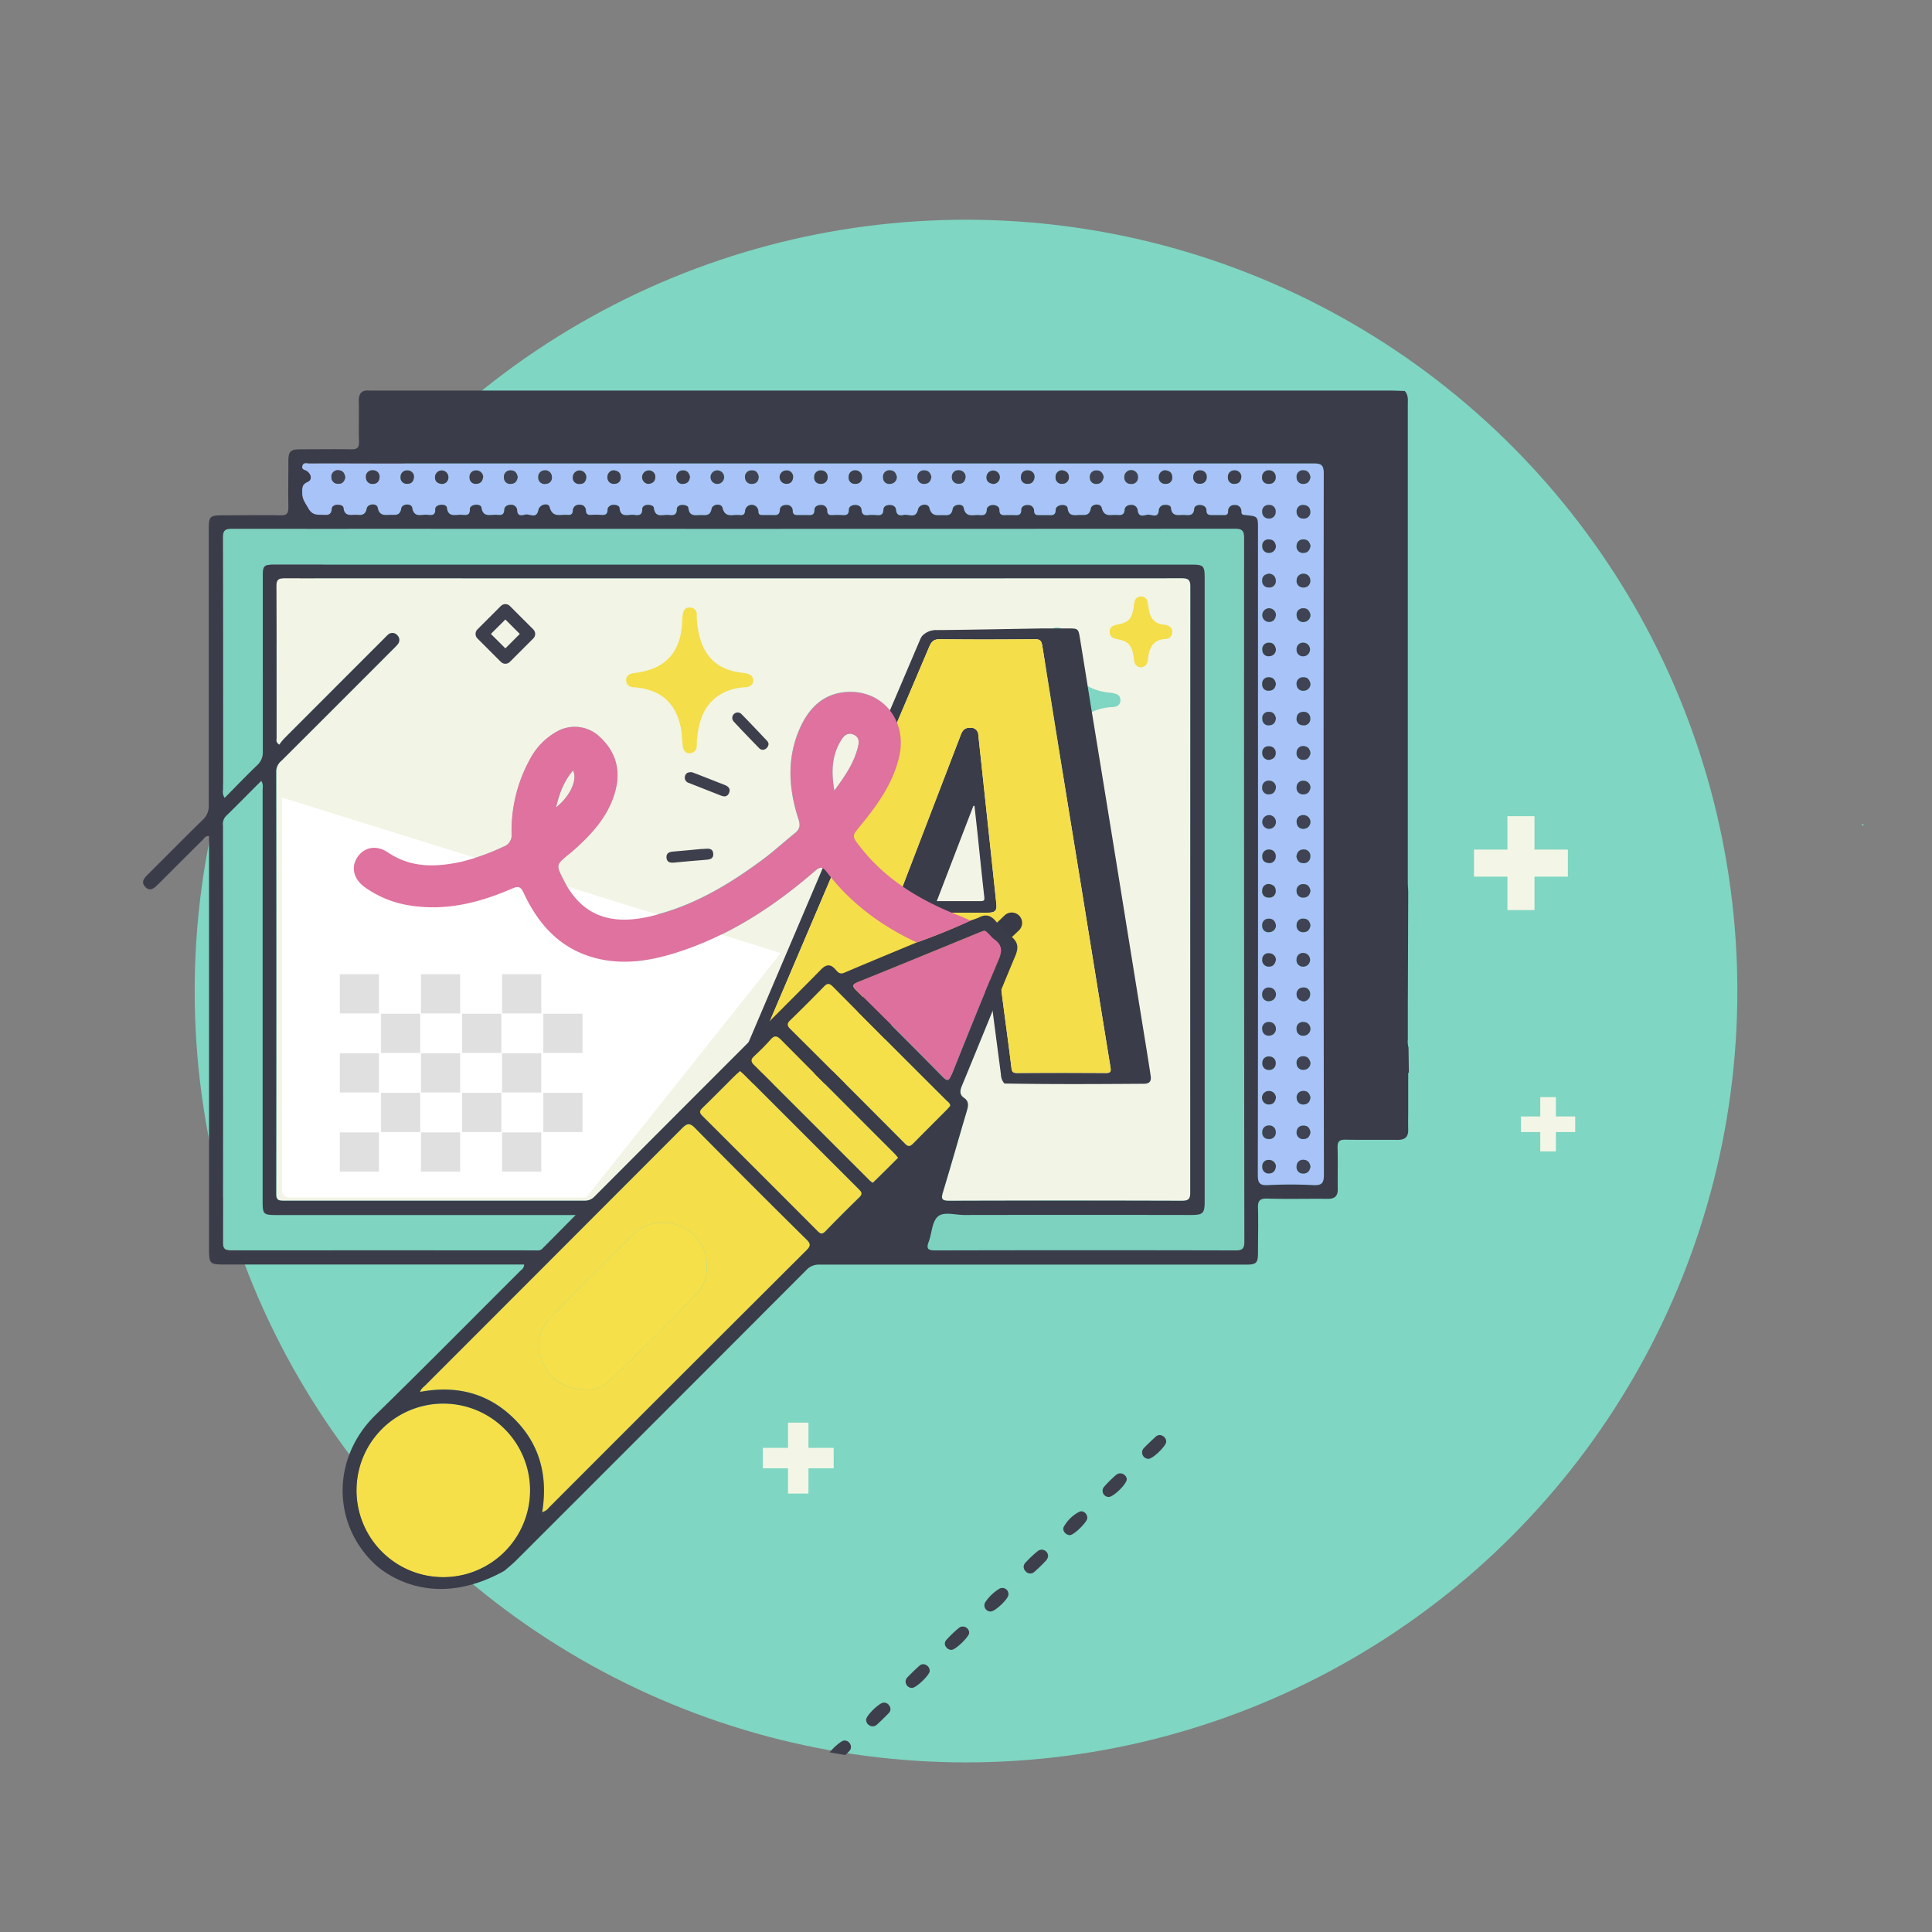 <svg id="Calque_1" data-name="Calque 1" xmlns="http://www.w3.org/2000/svg" xmlns:xlink="http://www.w3.org/1999/xlink" viewBox="0 0 607.07 607.07"><rect x="0" y="0" width="607.07" height="607.07" fill="#808080" stroke="none"/><defs><style>.cls-1,.cls-20{fill:none;}.cls-2{fill:#7fd6c2;}.cls-3{fill:#f2f4e5;}.cls-4{fill:#7dd2bf;}.cls-5{fill:#a8c3f8;}.cls-6{fill:#f4de49;}.cls-7{fill:#7ed4c0;}.cls-8{fill:#f6e049;}.cls-9{fill:#3d3f4d;}.cls-10{fill:#3a3c4a;}.cls-11{fill:#383a48;}.cls-12{fill:#de709d;}.cls-13{fill:#7fd5c1;}.cls-14{fill:#3f4354;}.cls-15{fill:#fff;}.cls-16{fill:#e0e0e0;}.cls-17{fill:#df729e;}.cls-18{clip-path:url(#clip-path);}.cls-19{fill:#f3f6e6;}.cls-20{stroke:#3d3f4d;stroke-linecap:round;stroke-linejoin:round;stroke-width:4px;}</style><clipPath id="clip-path"><circle class="cls-1" cx="303.54" cy="312.07" r="242.37"/></clipPath></defs><title>design_RVB</title><circle class="cls-2" cx="303.54" cy="311.41" r="242.37"/><path class="cls-3" d="M288.07,296.14c-7.57,3.16-15.16,6.28-22.7,9.5-1.48.63-2.1-.31-2.82-1.11-1.5-1.67-2.83-1.56-4.38,0-5.71,5.81-11.48,11.55-17.23,17.32q-27,27-54,54.07a4.16,4.16,0,0,1-3.19,1.35q-47.31,0-94.64,0c-1.62,0-2.24-.33-2.24-2.13q.08-66.43,0-132.87A4.38,4.38,0,0,1,88.48,239q17.4-17.35,34.76-34.75a23.32,23.32,0,0,0,1.62-1.68,2.08,2.08,0,0,0-.07-3,2,2,0,0,0-3,0c-.52.45-1,1-1.48,1.46q-15.45,15.45-30.88,30.9A19.82,19.82,0,0,0,87.75,234c-1.21-.82-.84-1.58-.84-2.19,0-15.87,0-31.73-.08-47.59,0-2.16.71-2.54,2.66-2.53q140.94.06,281.86,0c2.23,0,2.69.66,2.69,2.77q-.09,95,0,190.07c0,2.09-.4,2.77-2.65,2.76q-36.52-.12-73.06,0c-2.44,0-2.63-.62-2-2.75,2.59-8.52,5-17.1,7.54-25.64.47-1.57.57-2.92-.89-3.91s-1.37-2.23-.73-3.78c5.65-13.66,11.17-27.38,16.87-41,1-2.46.82-4.18-1.26-5.91a41.41,41.41,0,0,1-5-4.95c-1.55-1.82-3.17-2.16-5.25-1.07a18.47,18.47,0,0,1-2.65.93c-1.11-.48-2.2-1-3.32-1.44-12.32-4.76-23.39-11.3-31.6-22-2.45-3.18-2.39-3.16.23-6.35,5.35-6.54,10.3-13.33,12.23-21.78,2.64-11.53-5.52-21.29-17.07-20.2-7.12.68-11.49,5.35-14.2,11.54-4.12,9.38-3.43,19-.34,28.43.66,2,.31,3.18-1.23,4.41-3.31,2.65-6.44,5.54-9.84,8.08-10.84,8.07-22.34,14.93-35.71,18-13,3-21.65-.75-27.08-11.49-2.4-4.74-2.4-4.74,1.76-8.13.4-.33.82-.63,1.21-1,5.71-5,10.84-10.54,13.1-18.06,2-6.72.68-12.68-4.52-17.58A11.38,11.38,0,0,0,175,229.86a21.32,21.32,0,0,0-8.53,8.87,46.37,46.37,0,0,0-5.67,23.21,3.82,3.82,0,0,1-2.61,4.11A69.12,69.12,0,0,1,145,270.76c-8,1.74-15.79,2-23-2.9-3.65-2.46-7.44-1.79-9.6,1.41s-1.28,6.89,2.28,9.48a32.79,32.79,0,0,0,14.59,5.81c11.11,1.7,21.52-1,31.59-5.32,2-.89,2.79-.77,3.78,1.38,4.95,10.67,12.48,18.48,24.52,20.86,7.41,1.47,14.68.43,21.81-1.67,17.13-5,31.72-14.54,45.08-26.09,1.74-1.51,2.45-1.48,3.89.4C267.36,283.87,277,291,288.07,296.14Zm64-75.91c0-1.7-.86-2.32-3.38-2.57-7.37-.75-11.87-4.67-13.58-11.88a26.74,26.74,0,0,1-.76-6.18,2.12,2.12,0,0,0-2.13-2.43c-1.57-.09-2.09,1-2.28,2.3-.12.85-.13,1.72-.18,2.59-.56,9.28-5.33,14.41-14.54,15.63a7.8,7.8,0,0,0-1.53.29,2,2,0,0,0-1.5,2.17,2.05,2.05,0,0,0,1.8,1.94c.42.09.86.07,1.29.12,8,.84,12.58,5,14.1,12.91.36,1.86.35,3.79.59,5.68.16,1.23.83,2.15,2.21,2.08a2.17,2.17,0,0,0,2.16-2.18c.07-.69,0-1.39.08-2.08.55-5.91,2.18-11.25,7.78-14.45a16.92,16.92,0,0,1,7.46-2C351.05,222.08,351.94,221.48,352.06,220.23Zm-206,111.12c-.27-1.38-1.3-1.92-2.75-2-2.62-.19-4-1.79-4.56-4.23-.23-1-.3-2.05-.55-3.06a1.91,1.91,0,0,0-1.85-1.54,2,2,0,0,0-2.16,1.5,17.51,17.51,0,0,0-.33,2.05c-.64,3.61-1.57,4.57-5.27,5.31-1.34.27-2.31.88-2.24,2.36s1.11,2,2.44,2.19c3.29.57,4.38,1.68,5,5,.13.68.18,1.38.31,2.05a2.1,2.1,0,0,0,4.15.07c.07-.33.09-.68.13-1,.42-3.38,1.61-6,5.64-6.16C145.31,333.76,146.06,332.85,146.1,331.35Z"/><path class="cls-4" d="M70.61,250.71a3.58,3.58,0,0,1-.49-2.59c0-26.35,0-52.7-.06-79.05,0-2.23.49-2.93,2.84-2.93q157.57.09,315.15,0c2.31,0,2.9.65,2.9,2.93q-.09,110.51,0,221c0,2.1-.5,2.82-2.72,2.81q-47.19-.11-94.39,0c-2.3,0-2.9-.5-2.07-2.71,1-2.67,1-6.23,2.84-7.9s5.46-.51,8.29-.52q35.63-.06,71.25,0c3.84,0,4.33-.49,4.33-4.35V181.6c0-3.82-.37-4.19-4.13-4.19H86.76c-4,0-4.18.21-4.18,4.08,0,18.2,0,36.4,0,54.6a5.44,5.44,0,0,1-1.76,4.34C77.42,243.73,74.12,247.17,70.61,250.71Z"/><path class="cls-5" d="M255.58,145.63q78.53,0,157.06,0c2.54,0,3.32.5,3.31,3.22q-.12,110.13,0,220.25c0,2.63-.63,3.43-3.3,3.3a136.23,136.23,0,0,0-14.29,0c-2.81.16-3.18-.88-3.18-3.35q.1-71,.05-142V166.18c0-3.92,0-3.93-3.92-4.33-.76-.07-1.29-.08-1.29-1.1a1.93,1.93,0,0,0-2.17-2.06,1.84,1.84,0,0,0-2,1.93c0,1.13-.55,1.26-1.44,1.23-1.12,0-2.25,0-3.38,0s-2,0-2-1.55c0-.93-.78-1.49-1.75-1.61s-2,.29-2.09,1.12c-.15,2.36-1.67,2.09-3.2,2-1.74-.06-3.83.68-4.11-2.25-.07-.75-1.11-1-2-.91a1.84,1.84,0,0,0-1.81,1.6c-.13,2.69-2.14,1.47-3.25,1.47s-3.08,1.21-3.38-1.36a1.93,1.93,0,0,0-2-1.72c-1.11,0-2,.5-2.11,1.52-.12,1.84-1.26,1.72-2.48,1.65-1.85-.12-4,.82-4.72-2.26-.34-1.48-3.15-1.29-3.44.27-.42,2.27-1.8,2-3.33,2s-3.65.64-3.94-2.13c-.08-.77-1.05-1.09-1.9-1s-1.84.57-1.85,1.5c0,1.89-1.18,1.71-2.39,1.68-.87,0-1.74,0-2.6,0-1,0-1.8,0-1.8-1.43a1.8,1.8,0,0,0-1.91-1.74c-1.09-.07-2.1.47-2.11,1.49,0,1.89-1.17,1.71-2.38,1.67-.78,0-1.56,0-2.34,0-1.2.07-2.17.07-2.16-1.63,0-.93-.85-1.47-1.82-1.54s-2.1.44-2.15,1.45c-.08,1.79-1.1,1.83-2.37,1.71-1.89-.18-4.23,1-4.9-2.33-.29-1.4-3.19-1.14-3.44.41-.36,2.16-1.61,2-3.08,1.93-1.79,0-3.58.47-4.23-2.25-.38-1.58-3.19-1.27-3.58.47-.69,3.08-2.95,1.38-4.49,1.73-1.23.28-2.29.11-2.42-1.65-.08-1-1-1.54-2.14-1.48s-1.81.58-1.83,1.52c-.05,1.61-.9,1.77-2.17,1.66a13.29,13.29,0,0,0-2.6,0c-1.36.16-2-.24-2.11-1.73-.09-1-1.06-1.53-2.15-1.45s-1.83.59-1.83,1.52c0,1.67-.92,1.73-2.15,1.65a24.81,24.81,0,0,0-2.86,0c-1.06.05-1.77-.06-1.78-1.45a1.77,1.77,0,0,0-1.92-1.72c-1.1-.05-2.09.51-2.1,1.51,0,1.93-1.22,1.67-2.41,1.65-.86,0-1.73,0-2.6,0-1,0-1.81,0-1.81-1.43a1.79,1.79,0,0,0-1.91-1.74c-1.1-.07-2.09.49-2.13,1.49-.07,1.85-1.18,1.72-2.41,1.68-1,0-1.9,0-2.86,0s-1.45-.05-1.48-1.21a2.1,2.1,0,0,0-4.18-.18c-.08,1.41-.85,1.5-1.86,1.38-1.94-.23-4.41,1.09-5.24-2.28-.36-1.47-3.13-1.23-3.43.35-.4,2.1-1.62,2-3.1,1.95-1.74-.07-3.84.72-4.18-2.2-.09-.77-1.08-1-1.93-1s-1.72.52-1.71,1.31c0,2.26-1.49,1.92-2.8,1.84-1.73-.1-4,1-4.4-2.17-.08-.76-1.08-1-1.94-1s-1.74.53-1.72,1.3c.06,2.26-1.46,2-2.76,1.83-1.69-.14-4.06,1.06-4.38-2.15-.08-.75-1.08-1-1.93-1s-1.82.65-1.83,1.53c0,1.68-.94,1.72-2.17,1.64a22.74,22.74,0,0,0-2.86,0c-1.08.07-1.74-.12-1.78-1.47a1.77,1.77,0,0,0-1.94-1.7,1.88,1.88,0,0,0-2.17,1.78c-.06,1.44-.86,1.45-1.86,1.38-2.08-.16-4.54,1-5.43-2.45-.38-1.46-3.15-.87-3.52.92-.61,3-2.75,1.11-4.13,1.46-1,.24-2.48.68-2.54-1.42a1.86,1.86,0,0,0-2-1.68c-1.1,0-2,.52-2.06,1.56-.06,2-1.37,1.65-2.52,1.59-1.84-.08-4.18.92-4.64-2.25-.11-.76-1.14-1-2-.88s-1.68.59-1.65,1.39c.08,2.16-1.37,1.82-2.61,1.74-1.8-.11-4.21,1-4.61-2.24-.09-.75-1.12-1-2-.89s-1.71.61-1.66,1.38c.11,2.18-1.35,1.85-2.57,1.74-1.77-.15-4.09,1.1-4.66-2.21-.24-1.44-3.21-1.29-3.45.24-.37,2.29-1.72,2-3.25,2-1.76,0-3.62.53-4.15-2.28-.27-1.43-3.15-1.26-3.45.29-.42,2.22-1.75,2.06-3.29,2s-3.71.67-4-2.17c-.07-.77-1.06-1-1.92-1s-1.72.49-1.76,1.27c-.1,2.06-1.38,2-2.82,1.91-1.83-.09-3.28.26-4.63-2.16-.87-1.56-1.9-2.8-1.84-4.67,0-1.42-.25-2.69,1.67-3.52,1.51-.65,1.23-2.34-.16-3.38-.63-.47-1.81-.39-1.48-1.67s1.57-.77,2.37-.78c6.68-.06,13.35,0,20,0ZM411.77,323.28a2.17,2.17,0,0,0-2.12-2.16,2,2,0,0,0-2.24,2.27,2,2,0,0,0,2.2,2.06A2.2,2.2,0,0,0,411.77,323.28Zm-13.08-143c-1.31.18-2.12.86-2.1,2.19a2,2,0,0,0,2.08,2.15,2,2,0,0,0,2.2-2.29A2.12,2.12,0,0,0,398.69,180.26Zm10.89,0a2.1,2.1,0,0,0-2.17,2.11,2,2,0,0,0,2,2.23,2.06,2.06,0,0,0,2.31-2.21A2.11,2.11,0,0,0,409.58,180.26Zm2.2,67.2a2.18,2.18,0,0,0-2.15-2.17,2,2,0,0,0-2.21,2,2,2,0,0,0,2.21,2.28C410.92,249.59,411.59,248.69,411.78,247.46Zm-10.85-.12a2.15,2.15,0,0,0-2.19-2.05,2,2,0,0,0-2.14,2.07,2,2,0,0,0,2.24,2.24C400.1,249.55,400.79,248.68,400.93,247.34Zm0,11a2.16,2.16,0,0,0-2.08-2.22,2.16,2.16,0,1,0-.11,4.32A2.15,2.15,0,0,0,400.92,258.34Zm10.85-.17a2.18,2.18,0,0,0-2.27-2.05,2,2,0,0,0-2.07,2.41,2,2,0,0,0,2.32,1.9A2.18,2.18,0,0,0,411.77,258.17Zm0-21.51c-.17-1.26-.77-2.13-2.11-2.19a2,2,0,0,0-2.25,2,2,2,0,0,0,2.17,2.32C410.9,238.76,411.54,237.87,411.78,236.66Zm0-43.49c-.26-1.25-1-2.11-2.27-2a2,2,0,0,0-2.07,2.42,2,2,0,0,0,2.32,1.9A2.2,2.2,0,0,0,411.77,193.17Zm-4.41,75.93c.2,1.3.87,2.13,2.2,2.12a2,2,0,0,0,2.17-2.07,2,2,0,0,0-2.29-2.22C408.12,267,407.53,267.9,407.36,269.1Zm2.24,30.34a2,2,0,0,0-2.19,2.06,2,2,0,0,0,2,2.24,2.15,2.15,0,1,0,.2-4.3Zm-8.67,12.89a2.16,2.16,0,0,0-2.19-2,2,2,0,0,0-2.14,2.07,2,2,0,0,0,2.24,2.23A2.18,2.18,0,0,0,400.93,312.33Zm8.68,2.34a2.22,2.22,0,0,0,2.11-2.14,2,2,0,0,0-2.26-2.24,2,2,0,0,0-2,2.19C407.43,313.75,408.29,314.46,409.61,314.67Zm-8.7,8.47a2.11,2.11,0,0,0-2.23-2,2,2,0,0,0-2.07,2.4,2,2,0,0,0,2.29,1.9A2.12,2.12,0,0,0,400.91,323.14Zm10.87,43.49c-.17-1.24-.77-2.11-2.11-2.17a2,2,0,0,0-2.25,2,2,2,0,0,0,2.16,2.33C410.89,368.76,411.55,367.87,411.78,366.63ZM400.93,193.19a2.18,2.18,0,0,0-2.15-2.07,2.16,2.16,0,1,0,0,4.32C400,195.42,400.79,194.58,400.93,193.19Zm8.6,13a2.15,2.15,0,1,0,0-4.3,2,2,0,0,0-2.07,2.17A2,2,0,0,0,409.53,206.23Zm.25,17.43c-1.5,0-2.29.73-2.36,2a1.94,1.94,0,0,0,1.94,2.25,2,2,0,0,0,2.36-2.11A2,2,0,0,0,409.78,223.66Zm-8.86,142.7a2.16,2.16,0,0,0-2.25-1.89,1.92,1.92,0,0,0-2.06,2.11,2,2,0,0,0,2.29,2.14C400.17,368.63,400.82,367.75,400.92,366.36Zm0-162.36c-.22-1.25-.92-2.1-2.2-2.06a2,2,0,0,0-2.09,2.35,1.91,1.91,0,0,0,2.25,1.9A2.09,2.09,0,0,0,400.91,204ZM292.66,149.82c-.29-1.18-.91-2.07-2.25-2a2,2,0,0,0-2.12,2.35,2,2,0,0,0,2.3,1.9C291.94,152,292.49,151.08,292.66,149.82Zm116.6,8.83a2,2,0,0,0-1.84,2.17,2,2,0,0,0,2.12,2.09,2,2,0,0,0,2.18-2.29C411.64,159.38,410.8,158.64,409.26,158.65Zm-54-6.59a2,2,0,0,0,2.3-2.09,2.16,2.16,0,1,0-4.31,0A1.94,1.94,0,0,0,355.28,152.06Zm56.5,127.87c-.21-1.21-.79-2.1-2.13-2.13a2,2,0,0,0-2.24,2.24,2,2,0,0,0,2.2,2C411,282,411.56,281.18,411.78,279.93Zm0,75.84c-.23-1.25-.83-2.09-2.18-2.11a2,2,0,0,0-2.18,2,2,2,0,0,0,2.24,2.22C411,357.87,411.59,357,411.78,355.77Zm0-65c-.22-1.23-.81-2.09-2.16-2.12a1.94,1.94,0,0,0-2.2,2,2,2,0,0,0,2.22,2.25C411,292.88,411.58,292,411.78,290.78Zm0-119.29c-.29-1.1-.84-2-2.2-2a2,2,0,0,0-2.19,2,2,2,0,0,0,2.24,2.24C411,173.7,411.59,172.82,411.8,171.49Zm0,162.54c-.25-1.24-.9-2.12-2.21-2.11a2,2,0,0,0-2.15,2.33,2,2,0,0,0,2.26,1.94A2.16,2.16,0,0,0,411.78,334ZM108.49,150c-.16-1.2-.7-2.14-2-2.21a2,2,0,0,0-2.31,2.16,2,2,0,0,0,2.12,2.09C107.59,152.08,108.25,151.28,108.49,150ZM411.78,344.83c-.29-1.24-.93-2.1-2.27-2a2,2,0,0,0-2.08,2.37,2,2,0,0,0,2.32,1.87C411.1,346.93,411.63,346,411.78,344.83ZM162.69,149.93c-.21-1.23-.81-2.11-2.14-2.13a2,2,0,0,0-2.21,2.25,1.93,1.93,0,0,0,2.19,2C161.87,152,162.48,151.17,162.69,149.93Zm8.39-2.16a2.07,2.07,0,0,0-2,2.21,2,2,0,0,0,2.4,2.05,1.94,1.94,0,0,0,1.9-2.28A2.09,2.09,0,0,0,171.08,147.77Zm54.39,4.3a2.14,2.14,0,1,0-.15-4.27,2,2,0,0,0-2,2.21A2,2,0,0,0,225.47,152.07Zm186.31-2.16c-.24-1.23-.85-2.11-2.19-2.12a2,2,0,0,0-2.17,2.3,2,2,0,0,0,2.24,2C411,152,411.58,151.13,411.78,149.91Zm0,65c-.26-1.27-.92-2.12-2.25-2.07a2,2,0,0,0-2.11,2.35,2,2,0,0,0,2.3,1.89A2.14,2.14,0,0,0,411.78,214.87Zm-65-65c-.26-1.07-.79-2-2.14-2a2,2,0,0,0-2.23,2.23,1.94,1.94,0,0,0,2.18,2C346,152,346.57,151.19,346.81,149.84Zm51.85,127.92a2,2,0,0,0-2.05,2.07,1.9,1.9,0,0,0,1.95,2.2,2,2,0,0,0,2.3-2.13C400.86,278.62,400,277.91,398.66,277.76Zm2.26,13c-.23-1.25-.87-2.07-2.21-2.06a2,2,0,0,0-2.1,2.32,1.92,1.92,0,0,0,2.25,1.92A2.12,2.12,0,0,0,400.92,290.72ZM398.7,162.93a2,2,0,0,0,2.16-2,2,2,0,0,0-2.23-2.23,1.92,1.92,0,0,0-2,2.15A2,2,0,0,0,398.7,162.93ZM119.27,149.86a2,2,0,0,0-2.1-2.06,2,2,0,0,0-2.18,2.27,2,2,0,0,0,2.22,2C118.56,152,119.17,151.19,119.27,149.86Zm281.65,75.83c-.25-1.23-.9-2.05-2.23-2a1.94,1.94,0,0,0-2.07,2.34,1.9,1.9,0,0,0,2.26,1.89C400.22,227.81,400.78,226.94,400.92,225.69Zm-2.16-77.92a2.05,2.05,0,0,0-2.15,2.08,1.89,1.89,0,0,0,2,2.18,2,2,0,0,0,2.29-2.15A2.06,2.06,0,0,0,398.76,147.77Zm-32.78,0a2.14,2.14,0,0,0-1.9,2.15,2,2,0,0,0,2.3,2.13,1.89,1.89,0,0,0,1.94-2.19C368.27,148.52,367.47,147.87,366,147.75ZM184.24,150a2.13,2.13,0,0,0-4.26-.09A1.94,1.94,0,0,0,182,152C183.4,152.09,184.11,151.34,184.24,150ZM400.91,345a2.11,2.11,0,0,0-2-2.18,2.12,2.12,0,1,0-.17,4.23C400,347.06,400.68,346.25,400.91,345Zm0-130.09c-.21-1.28-.88-2.11-2.22-2.1a1.94,1.94,0,0,0-2.08,2.16,1.9,1.9,0,0,0,2.14,2.07C400.11,217,400.74,216.17,400.91,214.9Zm-2.2,138.74a2,2,0,0,0-2.11,2.11,1.92,1.92,0,0,0,2,2.15,2,2,0,0,0,2.24-2.21A2,2,0,0,0,398.71,353.64ZM303.4,150a2.05,2.05,0,0,0-2-2.2,2,2,0,0,0-2.34,2.11,2,2,0,0,0,2.08,2.12C302.51,152.09,303.21,151.35,303.4,150Zm-21.59-.11c-.22-1.22-.84-2.1-2.17-2.1a2,2,0,0,0-2.17,2.28,1.91,1.91,0,0,0,2.21,2A2.13,2.13,0,0,0,281.81,149.9Zm-43.39-.06c-.22-1.27-.88-2.11-2.21-2a2,2,0,0,0-2.1,2.36,2,2,0,0,0,2.31,1.88C237.79,152,238.32,151.08,238.42,149.84Zm-21.61,0c-.27-1.22-.92-2.08-2.24-2a2,2,0,0,0-2,2.37,1.89,1.89,0,0,0,2.27,1.86C216.11,151.93,216.68,151.07,216.81,149.82Zm184.12,151.7a2.14,2.14,0,0,0-2.14-2,1.91,1.91,0,0,0-2.17,2,2,2,0,0,0,2.05,2.2C400,303.78,400.68,302.93,400.93,301.52ZM260.07,149.94a2,2,0,0,0-2.1-2.13,2,2,0,0,0-2.14,2.1,1.91,1.91,0,0,0,2.08,2.12A2,2,0,0,0,260.07,149.94Zm130-.37a2.1,2.1,0,0,0-2.27-1.76,2,2,0,0,0-2,2.25,1.91,1.91,0,0,0,2.23,2C389.39,152,390,151.12,390.06,149.57Zm-65,.37a2,2,0,0,0-2-2.13,1.94,1.94,0,0,0-2.23,2,1.91,1.91,0,0,0,2,2.23C324.14,152.1,324.89,151.39,325.08,149.94ZM398.65,336.2a2,2,0,0,0,2.21-2,2,2,0,0,0-2-2.23,1.94,1.94,0,0,0-2.2,2A2,2,0,0,0,398.65,336.2ZM249.22,149.93a2,2,0,0,0-2.12-2.12,2.11,2.11,0,1,0,0,4.22C248.44,152.05,249.11,151.26,249.22,149.93Zm84.27-2.17a2.07,2.07,0,0,0-1.85,2.25,1.9,1.9,0,0,0,2.19,2,2,2,0,0,0,2-2.18C335.81,148.53,335,147.86,333.49,147.76Zm45.7,2.2a2,2,0,0,0-2.08-2.15,2,2,0,0,0-2.16,2.07A1.92,1.92,0,0,0,377,152,2,2,0,0,0,379.19,150ZM203.6,152.05c1.34,0,2.21-.65,2.29-2a2,2,0,0,0-2-2.26,2.13,2.13,0,0,0-.31,4.24Zm-10.91-4.29a2.11,2.11,0,0,0-1.85,2.24,1.94,1.94,0,0,0,2.19,2,1.9,1.9,0,0,0,2-2.17C195,148.51,194.18,147.87,192.69,147.76Zm-53.94,4.3A2,2,0,0,0,140.9,150a2.11,2.11,0,1,0-4.22-.1C136.64,151.25,137.42,151.92,138.75,152.06Zm260,119.15a2,2,0,0,0,2.08-2.1,2,2,0,0,0-2.09-2.17,2,2,0,0,0-2.14,2.1C396.58,270.39,397.35,271.09,398.78,271.21Zm2.13-99.59c-.18-1.28-.82-2.1-2.17-2.12a1.89,1.89,0,0,0-2.11,2.09,2,2,0,0,0,2.09,2.14A2.13,2.13,0,0,0,400.91,171.62Zm-2.17,67.16c1.26-.19,2.13-.87,2.12-2.18a2,2,0,0,0-2.14-2.1,1.9,1.9,0,0,0-2.1,2.1A2.09,2.09,0,0,0,398.74,238.78ZM151.83,149.7a2.16,2.16,0,0,0-2.29-1.89,2,2,0,0,0-2,2.22,1.92,1.92,0,0,0,2.21,2C151.09,152,151.7,151.11,151.83,149.7Zm160.26,2.37a2.13,2.13,0,1,0-2.13-2.23C309.89,151.17,310.68,151.88,312.09,152.07Zm-43.31-4.3a2,2,0,0,0-2.12,2.16,1.89,1.89,0,0,0,2.1,2.1,1.94,1.94,0,0,0,2.12-2.1A2.08,2.08,0,0,0,268.78,147.77ZM130.1,149.86a2,2,0,0,0-2.09-2.05,2,2,0,0,0-2.16,2.08,1.94,1.94,0,0,0,2.08,2.14C129.28,152.07,130,151.3,130.1,149.86Z"/><path class="cls-6" d="M170.37,475.13c1.83-11.4-.73-21.38-8.91-29.43s-18.21-10.47-29.46-8.34c.27-1,1.07-1.5,1.66-2.09Q174,394.91,214.3,354.52c1.65-1.65,2.49-1.73,4.17,0q17.34,17.58,34.92,34.93c1.37,1.36,1.41,2.05,0,3.44q-40.5,40.36-80.91,80.84A3.71,3.71,0,0,1,170.37,475.13Zm14.29-38.51c1.89.12,5.08-.95,7.59-3.43,8.87-8.77,17.77-17.5,26.41-26.49,5-5.15,4.43-13.61-.67-18.57s-13.61-5.35-18.64-.47c-8.88,8.63-17.66,17.37-26.24,26.29-3.93,4.1-4.71,9.25-2.37,14.49S177.2,436.42,184.66,436.62Z"/><path class="cls-7" d="M180.93,381.75c-3.85,3.89-7.17,7.26-10.51,10.6-.69.69-1.62.5-2.47.5q-47.71,0-95.43,0c-2,0-2.45-.61-2.45-2.51q.08-65.52,0-131a3.51,3.51,0,0,1,.86-2.86c3.7-3.63,7.34-7.33,11.16-11.15.72,1.1.43,2.14.43,3.09q0,64.35,0,128.7c0,4.49.15,4.63,4.73,4.63h93.63Z"/><path class="cls-8" d="M166.55,468.48a27.28,27.28,0,1,1-26.8-27.43A27.14,27.14,0,0,1,166.55,468.48Z"/><path class="cls-9" d="M217.4,242.64c.38.14,1,.36,1.66.61l8.64,3.39c1.17.46,1.94,1.21,1.38,2.52s-1.58,1.2-2.64.79l-10-3.94a1.7,1.7,0,0,1-1.2-2.11C215.48,242.93,216.16,242.58,217.4,242.64Z"/><path class="cls-9" d="M241.5,233.73a2,2,0,0,1-1,1.63,1.51,1.51,0,0,1-1.92-.23c-2.74-2.81-5.47-5.63-8.13-8.51a1.7,1.7,0,0,1,2.39-2.38c2.81,2.84,5.55,5.75,8.29,8.66A2.29,2.29,0,0,1,241.5,233.73Z"/><path class="cls-9" d="M220.67,266.77l.83-.06c1.24-.11,2.51-.12,2.62,1.53s-1.09,1.83-2.37,1.93c-3.31.25-6.62.55-9.92.87-1.26.12-2.31-.1-2.41-1.56s.9-1.81,2.16-1.91c3-.24,6.06-.55,9.09-.83Z"/><path class="cls-10" d="M297.21,286.78c-4.29,0-8.58,0-12.87,0-2.94,0-3.56-.87-2.54-3.51q10-26.14,20.06-52.27c.54-1.43,1.21-2.37,2.95-2.32a2.31,2.31,0,0,1,2.6,2.31l3.39,31.78q1.13,10.53,2.24,21.05c.25,2.25-.28,2.93-2.53,2.95C306.08,286.81,301.65,286.78,297.21,286.78Zm-2.86-3.63c4.83,0,9.32,0,13.81,0,1.06,0,1.24-.31,1.12-1.32-.71-6.25-1.35-12.51-2-18.76-.35-3.28-.72-6.56-1.08-9.84h-.35Z"/><path class="cls-10" d="M360.4,330.6q-4.31-26.64-8.6-53.26-4.47-27.66-9-55.31c-1.17-7.23-2.31-14.48-3.5-21.71-.46-2.76-.63-2.85-3.53-2.86h-8.08c-.1,0-27.55.52-33.36.52a6,6,0,0,0-4.65,1.93c-.14.29-.36.57-.46.83l-1.36,3.18h0q-5.32,12.52-10.66,25-23,54-46,108c-.46,1.07-1.17,2.13-.13,3.25a4.15,4.15,0,0,0,2.22.39h36.94a4.35,4.35,0,0,0,2.22-.36c2.21-4.16,3.66-8.64,5.49-13,1.94-4.58,3.83-9.18,5.63-13.82a2.15,2.15,0,0,1,2.38-1.66c7.83.07,15.65.06,23.48,0,1.24,0,1.77.23,1.93,1.62,1,8.1,2.11,16.19,3.15,24.29a4.49,4.49,0,0,0,1.09,2.83c14.6.26,29.2.18,43.81.08,1.73,0,2.42-.75,2.16-2.43C361.21,335.64,360.8,333.12,360.4,330.6Zm-12.85,6.57q-14-.09-28.06,0c-1.14,0-1.51-.37-1.66-1.52-1-8.31-2.2-16.6-3.22-24.91-.23-1.91-1.08-2.63-2.95-2.63q-18.07.06-36.16,0a2.92,2.92,0,0,0-3.09,2.14c-3.37,8.41-6.82,16.79-10.26,25.16-.32.77-.39,1.77-1.69,1.76-8.37,0-16.74,0-25.49,0,3-7,5.77-13.59,8.58-20.2Q267.81,260.07,292,203.19c.72-1.7,1.5-2.37,3.44-2.34,9.9.12,19.81.09,29.72,0,1.56,0,2.08.43,2.34,2q5.85,36.69,11.85,73.35,4.78,29.61,9.59,59.22C349.15,336.72,348.94,337.17,347.55,337.17Z"/><path class="cls-6" d="M235,337.14c3-7,5.77-13.59,8.58-20.2Q267.81,260.07,292,203.19c.72-1.7,1.5-2.37,3.44-2.34,9.9.12,19.81.09,29.72,0,1.56,0,2.08.43,2.34,2q5.85,36.69,11.85,73.35,4.78,29.61,9.59,59.22c.2,1.26,0,1.71-1.4,1.71q-14-.09-28.06,0c-1.14,0-1.51-.37-1.66-1.52-1-8.31-2.2-16.6-3.22-24.91-.23-1.91-1.08-2.63-2.95-2.63q-18.07.06-36.16,0a2.92,2.92,0,0,0-3.09,2.14c-3.37,8.41-6.82,16.79-10.26,25.16-.32.77-.39,1.77-1.69,1.76C252.09,337.12,243.72,337.14,235,337.14Zm62.24-50.36c4.44,0,8.87,0,13.3,0,2.25,0,2.78-.7,2.53-2.95q-1.12-10.51-2.24-21.05L307.41,231a2.31,2.31,0,0,0-2.6-2.31c-1.74-.05-2.41.89-2.95,2.32q-10,26.14-20.06,52.27c-1,2.64-.4,3.5,2.54,3.51C288.63,286.79,292.92,286.78,297.21,286.78Z"/><path class="cls-11" d="M315.1,297.17a3.25,3.25,0,0,1-4.6-.11h0a3.24,3.24,0,0,1,.11-4.59l5.06-4.84a3.26,3.26,0,0,1,4.6.11h0a3.25,3.25,0,0,1-.11,4.6Z"/><path class="cls-12" d="M309.36,292.4c1.33.54,2,1.89,3.09,2.67,2.57,1.79,2.58,3.71,1.36,6.57-5.1,11.93-9.92,24-14.75,36-.77,1.91-1.24,2.26-2.85.63q-13.4-13.6-27-27c-1.31-1.31-1.6-1.92.43-2.74,12.76-5.14,25.48-10.39,38.21-15.6C308.33,292.75,308.82,292.59,309.36,292.4Z"/><path class="cls-8" d="M298.58,347.49c-.34.39-.72.86-1.14,1.28-3.48,3.5-7,7-10.44,10.49-1,1-1.58,1.18-2.67.09q-17.94-18.06-36-36c-1-1-1.18-1.67-.08-2.73q5.41-5.25,10.66-10.65c1.17-1.21,1.8-.93,2.88.15Q279.55,328,297.4,345.77C297.87,346.24,298.54,346.57,298.58,347.49Z"/><path class="cls-6" d="M232.55,336.5c.46.42.86.75,1.21,1.1q18.09,18.09,36.18,36.17c.95.94,1,1.51,0,2.48q-5.4,5.25-10.64,10.66c-1,1-1.56.82-2.45-.07q-18.06-18.12-36.17-36.17c-.92-.92-1.07-1.51-.06-2.5,3.61-3.49,7.12-7.08,10.68-10.62C231.69,337.2,232.1,336.89,232.55,336.5Z"/><path class="cls-6" d="M282.23,363.75c-2.69,2.7-5.3,5.33-8,7.91a5,5,0,0,1-1.17-.9q-18.1-18.09-36.21-36.18c-1.07-1.06-1-1.7,0-2.67a62.44,62.44,0,0,0,5.14-5.15c1.26-1.45,2-1.45,3.43,0,9.92,10,19.93,20,29.91,30,1.9,1.9,3.81,3.79,5.69,5.7C281.51,362.83,281.87,363.32,282.23,363.75Z"/><path class="cls-13" d="M585.67,259.19c-.13.09-.31.28-.38.25-.31-.15-.19-.4-.06-.63Z"/><polygon class="cls-6" points="170.28 475.75 170.23 475.58 170.38 475.6 170.28 475.75"/><path class="cls-6" d="M236.65,214c-.12,1.26-1,1.86-2.41,1.95a16.77,16.77,0,0,0-7.46,2c-5.59,3.21-7.23,8.55-7.78,14.46-.07.69,0,1.39-.08,2.08a2.17,2.17,0,0,1-2.16,2.18c-1.38.06-2-.86-2.21-2.09-.24-1.89-.22-3.82-.58-5.68-1.53-7.9-6.14-12.06-14.11-12.91-.43,0-.87,0-1.29-.11a2.08,2.08,0,0,1-1.8-2,2,2,0,0,1,1.5-2.17,8.62,8.62,0,0,1,1.53-.29c9.21-1.22,14-6.35,14.54-15.63,0-.86.06-1.74.18-2.59.19-1.3.71-2.38,2.28-2.3a2.13,2.13,0,0,1,2.13,2.44,26.65,26.65,0,0,0,.76,6.17c1.71,7.21,6.21,11.14,13.58,11.88C235.79,211.71,236.68,212.33,236.65,214Z"/><path class="cls-6" d="M368.35,198.3c0,1.5-.79,2.41-2,2.46-4,.16-5.22,2.77-5.64,6.16,0,.35-.06.69-.13,1a2.1,2.1,0,0,1-4.15-.07c-.14-.68-.18-1.37-.31-2-.63-3.29-1.72-4.4-5-5-1.32-.23-2.37-.7-2.44-2.19s.91-2.09,2.25-2.36c3.7-.74,4.63-1.71,5.27-5.31a17.17,17.17,0,0,1,.33-2.05,2,2,0,0,1,2.16-1.5,1.91,1.91,0,0,1,1.85,1.54c.25,1,.32,2,.54,3.06.55,2.44,1.94,4,4.57,4.22C367.05,196.38,368.07,196.92,368.35,198.3Z"/><path class="cls-14" d="M411.77,323.28a2.2,2.2,0,0,1-2.16,2.17,2,2,0,0,1-2.2-2.06,2,2,0,0,1,2.24-2.27A2.17,2.17,0,0,1,411.77,323.28Z"/><path class="cls-14" d="M398.69,180.26a2.12,2.12,0,0,1,2.18,2.05,2,2,0,0,1-2.2,2.29,2,2,0,0,1-2.08-2.15C396.57,181.12,397.38,180.44,398.69,180.26Z"/><path class="cls-14" d="M409.58,180.26a2.11,2.11,0,0,1,2.15,2.13,2.06,2.06,0,0,1-2.31,2.21,2,2,0,0,1-2-2.23A2.1,2.1,0,0,1,409.58,180.26Z"/><path class="cls-14" d="M411.78,247.46c-.19,1.23-.86,2.13-2.15,2.14a2,2,0,0,1-2.21-2.28,2,2,0,0,1,2.21-2A2.18,2.18,0,0,1,411.78,247.46Z"/><path class="cls-14" d="M400.93,247.34c-.14,1.34-.83,2.21-2.09,2.26a2,2,0,0,1-2.24-2.24,2,2,0,0,1,2.14-2.07A2.15,2.15,0,0,1,400.93,247.34Z"/><path class="cls-14" d="M400.92,258.34a2.15,2.15,0,0,1-2.19,2.1,2.16,2.16,0,1,1,.11-4.32A2.16,2.16,0,0,1,400.92,258.34Z"/><path class="cls-14" d="M411.77,258.17a2.18,2.18,0,0,1-2,2.26,2,2,0,0,1-2.32-1.9,2,2,0,0,1,2.07-2.41A2.18,2.18,0,0,1,411.77,258.17Z"/><path class="cls-14" d="M411.78,236.66c-.24,1.21-.88,2.1-2.19,2.09a2,2,0,0,1-2.17-2.32,2,2,0,0,1,2.25-2C411,234.53,411.61,235.4,411.78,236.66Z"/><path class="cls-14" d="M411.77,193.17a2.2,2.2,0,0,1-2,2.27,2,2,0,0,1-2.32-1.9,2,2,0,0,1,2.07-2.42C410.77,191.06,411.51,191.92,411.77,193.17Z"/><path class="cls-14" d="M407.36,269.1c.17-1.2.76-2.12,2.08-2.17a2,2,0,0,1,2.29,2.22,2,2,0,0,1-2.17,2.07C408.23,271.23,407.56,270.4,407.36,269.1Z"/><path class="cls-14" d="M409.6,299.44a2.15,2.15,0,1,1-.2,4.3,2,2,0,0,1-2-2.24A2,2,0,0,1,409.6,299.44Z"/><path class="cls-14" d="M400.93,312.33a2.18,2.18,0,0,1-2.09,2.26,2,2,0,0,1-2.24-2.23,2,2,0,0,1,2.14-2.07A2.16,2.16,0,0,1,400.93,312.33Z"/><path class="cls-14" d="M409.61,314.67c-1.32-.21-2.18-.92-2.2-2.19a2,2,0,0,1,2-2.19,2,2,0,0,1,2.26,2.24A2.22,2.22,0,0,1,409.61,314.67Z"/><path class="cls-14" d="M400.91,323.14a2.12,2.12,0,0,1-2,2.28,2,2,0,0,1-2.29-1.9,2,2,0,0,1,2.07-2.4A2.11,2.11,0,0,1,400.91,323.14Z"/><path class="cls-14" d="M411.78,366.63c-.23,1.24-.89,2.13-2.2,2.12a2,2,0,0,1-2.16-2.33,2,2,0,0,1,2.25-2C411,364.52,411.61,365.39,411.78,366.63Z"/><path class="cls-14" d="M400.93,193.19c-.14,1.39-.9,2.23-2.14,2.25a2.16,2.16,0,1,1,0-4.32A2.18,2.18,0,0,1,400.93,193.19Z"/><path class="cls-14" d="M409.53,206.23a2,2,0,0,1-2.12-2.13,2,2,0,0,1,2.07-2.17,2.15,2.15,0,1,1,0,4.3Z"/><path class="cls-14" d="M409.78,223.66a2,2,0,0,1,1.94,2.13,2,2,0,0,1-2.36,2.11,1.94,1.94,0,0,1-1.94-2.25C407.49,224.39,408.28,223.64,409.78,223.66Z"/><path class="cls-9" d="M400.92,366.36c-.1,1.39-.75,2.27-2,2.36a2,2,0,0,1-2.29-2.14,1.92,1.92,0,0,1,2.06-2.11A2.16,2.16,0,0,1,400.92,366.36Z"/><path class="cls-9" d="M400.91,204a2.09,2.09,0,0,1-2,2.19,1.91,1.91,0,0,1-2.25-1.9,2,2,0,0,1,2.09-2.35C400,201.9,400.69,202.75,400.91,204Z"/><path class="cls-14" d="M292.66,149.82c-.17,1.26-.72,2.14-2.07,2.22a2,2,0,0,1-2.3-1.9,2,2,0,0,1,2.12-2.35C291.75,147.75,292.37,148.64,292.66,149.82Z"/><path class="cls-14" d="M409.26,158.65c1.54,0,2.38.73,2.46,2a2,2,0,0,1-2.18,2.29,2,2,0,0,1-2.12-2.09A2,2,0,0,1,409.26,158.65Z"/><path class="cls-14" d="M355.28,152.06a1.94,1.94,0,0,1-2-2.05,2.16,2.16,0,1,1,4.31,0A2,2,0,0,1,355.28,152.06Z"/><path class="cls-14" d="M411.78,279.93c-.22,1.25-.83,2.09-2.17,2.12a2,2,0,0,1-2.2-2,2,2,0,0,1,2.24-2.24C411,277.83,411.57,278.72,411.78,279.93Z"/><path class="cls-14" d="M411.78,355.77c-.19,1.22-.78,2.1-2.12,2.14a2,2,0,0,1-2.24-2.22,2,2,0,0,1,2.18-2C411,353.68,411.55,354.52,411.78,355.77Z"/><path class="cls-14" d="M411.78,290.78c-.2,1.23-.8,2.1-2.14,2.13a2,2,0,0,1-2.22-2.25,1.94,1.94,0,0,1,2.2-2C411,288.69,411.56,289.55,411.78,290.78Z"/><path class="cls-14" d="M411.8,171.49c-.21,1.33-.85,2.21-2.15,2.25a2,2,0,0,1-2.24-2.24,2,2,0,0,1,2.19-2C411,169.49,411.51,170.39,411.8,171.49Z"/><path class="cls-14" d="M411.78,334a2.16,2.16,0,0,1-2.1,2.16,2,2,0,0,1-2.26-1.94,2,2,0,0,1,2.15-2.33C410.88,331.91,411.53,332.79,411.78,334Z"/><path class="cls-14" d="M108.49,150c-.24,1.27-.9,2.07-2.24,2a2,2,0,0,1-2.12-2.09,2,2,0,0,1,2.31-2.16C107.79,147.87,108.33,148.81,108.49,150Z"/><path class="cls-14" d="M411.78,344.83c-.15,1.21-.68,2.1-2,2.21a2,2,0,0,1-2.32-1.87,2,2,0,0,1,2.08-2.37C410.85,342.73,411.49,343.59,411.78,344.83Z"/><path class="cls-14" d="M162.69,149.93c-.21,1.24-.82,2.08-2.16,2.12a1.93,1.93,0,0,1-2.19-2,2,2,0,0,1,2.21-2.25C161.88,147.82,162.48,148.7,162.69,149.93Z"/><path class="cls-14" d="M171.08,147.77a2.09,2.09,0,0,1,2.33,2,1.94,1.94,0,0,1-1.9,2.28,2,2,0,0,1-2.4-2.05A2.07,2.07,0,0,1,171.08,147.77Z"/><path class="cls-14" d="M225.47,152.06a2.13,2.13,0,0,1-.15-4.26,2.13,2.13,0,1,1,.15,4.26Z"/><path class="cls-14" d="M411.78,149.91c-.2,1.22-.78,2.08-2.12,2.14a2,2,0,0,1-2.24-2,2,2,0,0,1,2.17-2.3C410.93,147.8,411.54,148.68,411.78,149.91Z"/><path class="cls-14" d="M411.78,214.87a2.14,2.14,0,0,1-2.06,2.17,2,2,0,0,1-2.3-1.89,2,2,0,0,1,2.11-2.35C410.86,212.75,411.52,213.6,411.78,214.87Z"/><path class="cls-14" d="M346.81,149.84c-.24,1.35-.85,2.18-2.19,2.21a1.94,1.94,0,0,1-2.18-2,2,2,0,0,1,2.23-2.23C346,147.82,346.55,148.77,346.81,149.84Z"/><path class="cls-9" d="M398.66,277.76c1.38.15,2.2.86,2.2,2.14a2,2,0,0,1-2.3,2.13,1.9,1.9,0,0,1-1.95-2.2A2,2,0,0,1,398.66,277.76Z"/><path class="cls-14" d="M400.92,290.72a2.12,2.12,0,0,1-2.06,2.18,1.92,1.92,0,0,1-2.25-1.92,2,2,0,0,1,2.1-2.32C400.05,288.65,400.69,289.47,400.92,290.72Z"/><path class="cls-14" d="M398.7,162.93a2,2,0,0,1-2.09-2.12,1.92,1.92,0,0,1,2-2.15,2,2,0,0,1,2.23,2.23A2,2,0,0,1,398.7,162.93Z"/><path class="cls-9" d="M119.27,149.86c-.1,1.33-.71,2.14-2.06,2.18a2,2,0,0,1-2.22-2,2,2,0,0,1,2.18-2.27A2,2,0,0,1,119.27,149.86Z"/><path class="cls-14" d="M400.92,225.69c-.14,1.25-.7,2.12-2,2.21a1.9,1.9,0,0,1-2.26-1.89,1.94,1.94,0,0,1,2.07-2.34C400,223.64,400.67,224.46,400.92,225.69Z"/><path class="cls-9" d="M398.76,147.77a2.06,2.06,0,0,1,2.1,2.11,2,2,0,0,1-2.29,2.15,1.89,1.89,0,0,1-2-2.18A2.05,2.05,0,0,1,398.76,147.77Z"/><path class="cls-9" d="M366,147.75c1.49.12,2.29.77,2.34,2.09a1.89,1.89,0,0,1-1.94,2.19,2,2,0,0,1-2.3-2.13A2.14,2.14,0,0,1,366,147.75Z"/><path class="cls-9" d="M184.24,150c-.13,1.39-.84,2.14-2.2,2.08a1.94,1.94,0,0,1-2.06-2.17,2.13,2.13,0,0,1,4.26.09Z"/><path class="cls-9" d="M400.91,345c-.23,1.26-.89,2.07-2.21,2.05a2.12,2.12,0,1,1,.17-4.23A2.11,2.11,0,0,1,400.91,345Z"/><path class="cls-9" d="M400.91,214.9c-.17,1.27-.8,2.1-2.16,2.13a1.9,1.9,0,0,1-2.14-2.07,1.94,1.94,0,0,1,2.08-2.16C400,212.79,400.7,213.62,400.91,214.9Z"/><path class="cls-14" d="M398.71,353.64a2,2,0,0,1,2.16,2.05,2,2,0,0,1-2.24,2.21,1.92,1.92,0,0,1-2-2.15A2,2,0,0,1,398.71,353.64Z"/><path class="cls-14" d="M303.4,150c-.19,1.34-.89,2.08-2.23,2a2,2,0,0,1-2.08-2.12,2,2,0,0,1,2.34-2.11A2.05,2.05,0,0,1,303.4,150Z"/><path class="cls-14" d="M281.81,149.9a2.13,2.13,0,0,1-2.13,2.14,1.91,1.91,0,0,1-2.21-2,2,2,0,0,1,2.17-2.28C281,147.8,281.59,148.68,281.81,149.9Z"/><path class="cls-14" d="M238.42,149.84c-.1,1.24-.63,2.12-2,2.2a2,2,0,0,1-2.31-1.88,2,2,0,0,1,2.1-2.36C237.54,147.73,238.2,148.57,238.42,149.84Z"/><path class="cls-9" d="M216.81,149.82c-.13,1.25-.7,2.11-2,2.21a1.89,1.89,0,0,1-2.27-1.86,2,2,0,0,1,2-2.37C215.89,147.74,216.54,148.6,216.81,149.82Z"/><path class="cls-9" d="M400.93,301.52c-.25,1.41-.94,2.26-2.26,2.21a2,2,0,0,1-2.05-2.2,1.91,1.91,0,0,1,2.17-2A2.14,2.14,0,0,1,400.93,301.52Z"/><path class="cls-9" d="M260.07,149.94a2,2,0,0,1-2.16,2.09,1.91,1.91,0,0,1-2.08-2.12,2,2,0,0,1,2.14-2.1A2,2,0,0,1,260.07,149.94Z"/><path class="cls-9" d="M390.06,149.57c-.05,1.55-.67,2.4-2,2.46a1.91,1.91,0,0,1-2.23-2,2,2,0,0,1,2-2.25A2.1,2.1,0,0,1,390.06,149.57Z"/><path class="cls-9" d="M325.08,149.94c-.19,1.45-.94,2.16-2.28,2.09a1.91,1.91,0,0,1-2-2.23,1.94,1.94,0,0,1,2.23-2A2,2,0,0,1,325.08,149.94Z"/><path class="cls-9" d="M398.65,336.2a2,2,0,0,1-2-2.23,1.94,1.94,0,0,1,2.2-2,2,2,0,0,1,2,2.23A2,2,0,0,1,398.65,336.2Z"/><path class="cls-9" d="M249.22,149.93c-.11,1.33-.78,2.12-2.14,2.1a2.11,2.11,0,1,1,0-4.22A2,2,0,0,1,249.22,149.93Z"/><path class="cls-9" d="M333.49,147.76c1.47.1,2.32.77,2.38,2.08a2,2,0,0,1-2,2.18,1.9,1.9,0,0,1-2.19-2A2.07,2.07,0,0,1,333.49,147.76Z"/><path class="cls-9" d="M379.19,150A2,2,0,0,1,377,152a1.92,1.92,0,0,1-2.06-2.15,2,2,0,0,1,2.16-2.07A2,2,0,0,1,379.19,150Z"/><path class="cls-9" d="M203.6,152.05a2.13,2.13,0,0,1,.31-4.24,2,2,0,0,1,2,2.26C205.81,151.4,204.94,152,203.6,152.05Z"/><path class="cls-9" d="M192.69,147.76c1.49.11,2.31.75,2.36,2.1a1.9,1.9,0,0,1-2,2.17,1.94,1.94,0,0,1-2.19-2A2.11,2.11,0,0,1,192.69,147.76Z"/><path class="cls-9" d="M138.75,152.06c-1.33-.14-2.11-.81-2.07-2.18a2.11,2.11,0,1,1,4.22.1A2,2,0,0,1,138.75,152.06Z"/><path class="cls-9" d="M398.78,271.21c-1.43-.12-2.2-.82-2.15-2.17a2,2,0,0,1,2.14-2.1,2,2,0,0,1,2.09,2.17A2,2,0,0,1,398.78,271.21Z"/><path class="cls-9" d="M400.91,171.62a2.13,2.13,0,0,1-2.19,2.11,2,2,0,0,1-2.09-2.14,1.89,1.89,0,0,1,2.11-2.09C400.09,169.52,400.73,170.34,400.91,171.62Z"/><path class="cls-9" d="M398.74,238.78a2.09,2.09,0,0,1-2.12-2.18,1.9,1.9,0,0,1,2.1-2.1,2,2,0,0,1,2.14,2.1C400.87,237.91,400,238.59,398.74,238.78Z"/><path class="cls-9" d="M151.83,149.7c-.13,1.41-.74,2.26-2.09,2.33a1.92,1.92,0,0,1-2.21-2,2,2,0,0,1,2-2.22A2.16,2.16,0,0,1,151.83,149.7Z"/><path class="cls-9" d="M312.09,152.07c-1.41-.19-2.2-.9-2.13-2.23a2.11,2.11,0,1,1,2.13,2.23Z"/><path class="cls-9" d="M268.78,147.77a2.08,2.08,0,0,1,2.1,2.16,1.94,1.94,0,0,1-2.12,2.1,1.89,1.89,0,0,1-2.1-2.1A2,2,0,0,1,268.78,147.77Z"/><path class="cls-9" d="M130.1,149.86c-.12,1.44-.82,2.21-2.17,2.17a1.94,1.94,0,0,1-2.08-2.14,2,2,0,0,1,2.16-2.08A2,2,0,0,1,130.1,149.86Z"/><path class="cls-3" d="M262.16,248.43c-1.08-6.18-.76-11.43,2.39-16.24.85-1.29,2-2.16,3.73-1.34s1.7,2.09,1.38,3.51C268.51,239.52,265.62,243.74,262.16,248.43Z"/><path class="cls-3" d="M180.07,242.08c1.44,3-.91,8.07-5.35,11.63C175.75,249.25,177.2,245.45,180.07,242.08Z"/><path class="cls-8" d="M184.66,436.62c-7.46-.2-11.59-3-13.92-8.18s-1.56-10.39,2.37-14.49c8.58-8.92,17.36-17.66,26.24-26.29,5-4.88,13.55-4.48,18.64.47s5.63,13.42.67,18.57c-8.64,9-17.54,17.72-26.41,26.49C189.74,435.67,186.55,436.74,184.66,436.62Z"/><path class="cls-10" d="M442.58,329.18a7.47,7.47,0,0,1-.21-2.63c0-3.47,0-6.93,0-10.4l.12-35.61c0-1.12-.13-2.24-.13-3.36q0-75,0-149.95c0-1.54.24-3.14-1-4.39-1.56,0-3.12-.12-4.68-.12H117.87c-.61,0-1.22,0-1.82,0-2.51-.22-3.37,1-3.31,3.41.11,4.24-.06,8.49.07,12.73,0,1.87-.63,2.35-2.39,2.32-5.37-.09-10.75,0-16.12,0-3,0-3.67.65-3.69,3.66,0,4.85-.09,9.71,0,14.56,0,1.89-.43,2.56-2.44,2.52-6-.13-12,0-17.94,0-4.41,0-4.64.23-4.64,4.75q0,43.15,0,86.32a5.75,5.75,0,0,1-1.84,4.57C58,263.16,52.27,269,46.5,274.72c-1.17,1.17-2.34,2.44-.82,4s2.81.3,4-.85c4.66-4.65,9.31-9.32,14-13.95.5-.5.84-1.36,2-1.19V392.16c0,5,.16,5.17,5,5.17h94a2.12,2.12,0,0,1-1,1.81c-15.22,15.18-30.32,30.48-45.7,45.49-13.79,13.47-13.66,34.17-.2,46.86,2.38,2.23,17.54,15,40.68,2.1,1.43-1.19,2.75-2.3,3.95-3.5q45.52-45.49,91-91.06a5.23,5.23,0,0,1,4.09-1.66q33.68,0,67.34,0h66.57c3.41,0,3.88-.48,3.88-3.91,0-4.6.12-9.19,0-13.78-.08-2.28.44-3.14,2.94-3.06,6.32.19,12.65,0,19,.08,2.19,0,3.15-.87,3.12-3.09-.07-4.34.08-8.67-.06-13-.06-2,.62-2.53,2.53-2.5,5.46.11,10.92,0,16.38.06,2.33,0,3.35-1,3.29-3.26s0-4.33,0-6.5V337l.21.12ZM72.52,392.89c-2,0-2.45-.61-2.45-2.51q.08-65.52,0-131a3.54,3.54,0,0,1,.85-2.86c3.71-3.63,7.35-7.33,11.17-11.15.72,1.1.43,2.14.43,3.09q0,64.35,0,128.7c0,4.49.15,4.63,4.73,4.63h93.63c-3.85,3.89-7.17,7.26-10.51,10.6-.69.69-1.62.5-2.47.5Q120.23,392.85,72.52,392.89ZM374,374.55c0,2.09-.4,2.77-2.65,2.76q-36.52-.12-73.06,0c-2.44,0-2.63-.62-2-2.75,2.59-8.52,5-17.1,7.54-25.64.47-1.57.57-2.92-.89-3.91s-1.37-2.23-.73-3.78c5.65-13.66,11.17-27.38,16.87-41,1-2.46.82-4.18-1.26-5.91a41.41,41.41,0,0,1-5-4.95c-1.55-1.82-3.17-2.16-5.25-1.07a18.47,18.47,0,0,1-2.65.93c-5.53,2.6-11.2,4.88-16.95,6.93-7.57,3.16-15.16,6.28-22.7,9.5-1.48.63-2.1-.31-2.82-1.11-1.5-1.67-2.83-1.56-4.38,0-5.71,5.81-11.48,11.55-17.23,17.32q-27,27-54,54.07a4.16,4.16,0,0,1-3.19,1.35q-47.31,0-94.64,0c-1.62,0-2.24-.33-2.24-2.13q.08-66.43,0-132.87A4.38,4.38,0,0,1,88.48,239q17.4-17.35,34.76-34.75a23.32,23.32,0,0,0,1.62-1.68,2.08,2.08,0,0,0-.07-3,2,2,0,0,0-3,0c-.52.45-1,1-1.48,1.46q-15.45,15.45-30.88,30.9A19.82,19.82,0,0,0,87.75,234c-1.21-.82-.84-1.58-.84-2.19,0-15.87,0-31.73-.08-47.59,0-2.16.71-2.54,2.66-2.53q140.94.06,281.86,0c2.23,0,2.69.66,2.69,2.77Q374,279.51,374,374.55Zm-75-36.87c-.77,1.91-1.24,2.26-2.85.63q-13.4-13.6-27-27c-1.31-1.31-1.6-1.92.43-2.74,12.76-5.14,25.48-10.39,38.21-15.6.48-.2,1-.36,1.51-.55,1.33.54,2,1.89,3.09,2.67,2.57,1.79,2.58,3.71,1.36,6.57C308.71,313.57,303.89,325.63,299.06,337.68ZM139.12,495.56a27.26,27.26,0,1,1,27.43-27.08A27.28,27.28,0,0,1,139.12,495.56Zm31.16-19.81-.05-.17.15,0Zm83.12-82.88q-40.5,40.36-80.91,80.84a3.71,3.71,0,0,1-2.12,1.42c1.83-11.4-.73-21.38-8.91-29.43s-18.21-10.47-29.46-8.34c.27-1,1.07-1.5,1.66-2.09q40.34-40.36,80.65-80.75c1.64-1.65,2.48-1.73,4.16,0q17.34,17.58,34.92,34.93C254.76,390.79,254.8,391.48,253.4,392.87ZM270,376.25q-5.4,5.25-10.64,10.66c-1,1-1.56.82-2.45-.07q-18.06-18.12-36.17-36.17c-.92-.92-1.07-1.51-.06-2.5,3.61-3.49,7.12-7.08,10.68-10.62.35-.35.76-.66,1.21-1.05.46.42.86.75,1.21,1.1q18.09,18.09,36.18,36.17C270.89,374.71,271,375.28,270,376.25Zm4.27-4.59a5,5,0,0,1-1.17-.9q-18.1-18.09-36.21-36.18c-1.07-1.06-1-1.7,0-2.67a62.44,62.44,0,0,0,5.14-5.15c1.26-1.45,2-1.45,3.43,0,9.92,10,19.93,20,29.91,30,1.9,1.9,3.81,3.79,5.69,5.7.42.42.78.91,1.14,1.34C279.54,366.45,276.93,369.08,274.25,371.66Zm10.08-12.31q-17.94-18.06-36-36c-1-1-1.18-1.67-.08-2.73q5.41-5.25,10.66-10.65c1.17-1.21,1.8-.93,2.88.15Q279.55,328,297.4,345.77c.47.47,1.14.8,1.18,1.72-.34.39-.72.86-1.14,1.28-3.48,3.5-7,7-10.44,10.49C286,360.27,285.42,360.44,284.33,359.35ZM391,390.09c0,2.1-.5,2.82-2.72,2.81q-47.19-.11-94.39,0c-2.3,0-2.9-.5-2.07-2.71,1-2.67,1-6.23,2.84-7.9s5.46-.51,8.29-.52q35.63-.06,71.25,0c3.84,0,4.33-.49,4.33-4.35V181.6c0-3.82-.37-4.19-4.13-4.19H86.76c-4,0-4.18.21-4.18,4.08q0,27.3,0,54.6a5.44,5.44,0,0,1-1.76,4.34c-3.43,3.3-6.73,6.74-10.24,10.28a3.58,3.58,0,0,1-.49-2.59c0-26.35,0-52.7-.06-79.05,0-2.23.49-2.93,2.84-2.93q157.57.09,315.15,0c2.31,0,2.9.65,2.9,2.93Q390.86,279.58,391,390.09Zm25-21c0,2.63-.63,3.43-3.3,3.3a136.23,136.23,0,0,0-14.29,0c-2.81.16-3.18-.88-3.18-3.35q.1-71,.05-142V166.18c0-3.92,0-3.93-3.92-4.33-.76-.07-1.29-.08-1.29-1.1a1.93,1.93,0,0,0-2.17-2.06,1.84,1.84,0,0,0-2,1.93c0,1.13-.55,1.26-1.44,1.23-1.12,0-2.25,0-3.38,0s-2,0-2-1.55c0-.93-.78-1.49-1.75-1.61s-2,.29-2.09,1.12c-.15,2.36-1.67,2.09-3.2,2-1.74-.06-3.83.68-4.11-2.25-.07-.75-1.11-1-2-.91a1.84,1.84,0,0,0-1.81,1.6c-.13,2.69-2.14,1.47-3.25,1.47s-3.08,1.21-3.38-1.36a1.93,1.93,0,0,0-2-1.72c-1.11,0-2,.5-2.11,1.52-.12,1.84-1.26,1.72-2.48,1.65-1.85-.12-4,.82-4.72-2.26-.34-1.48-3.15-1.29-3.44.27-.42,2.27-1.8,2-3.33,2s-3.65.64-3.94-2.13c-.08-.77-1.05-1.09-1.9-1s-1.84.57-1.85,1.5c0,1.89-1.18,1.71-2.39,1.68-.87,0-1.74,0-2.6,0-1,0-1.8,0-1.8-1.43a1.8,1.8,0,0,0-1.91-1.74c-1.09-.07-2.1.47-2.11,1.49,0,1.89-1.17,1.71-2.38,1.67-.78,0-1.56,0-2.34,0-1.2.07-2.17.07-2.16-1.63,0-.93-.85-1.47-1.82-1.54s-2.1.44-2.15,1.45c-.08,1.79-1.1,1.83-2.37,1.71-1.89-.18-4.23,1-4.9-2.33-.29-1.4-3.19-1.14-3.44.41-.36,2.16-1.61,2-3.08,1.93-1.79,0-3.58.47-4.23-2.25-.38-1.58-3.19-1.27-3.58.47-.69,3.08-2.95,1.38-4.49,1.73-1.23.28-2.29.11-2.42-1.65-.08-1-1-1.54-2.14-1.48s-1.81.58-1.83,1.52c-.05,1.61-.9,1.77-2.17,1.66a13.29,13.29,0,0,0-2.6,0c-1.36.16-2-.24-2.11-1.73-.09-1-1.06-1.53-2.15-1.45s-1.83.59-1.83,1.52c0,1.67-.92,1.73-2.15,1.65a24.81,24.81,0,0,0-2.86,0c-1.06.05-1.77-.06-1.78-1.45a1.77,1.77,0,0,0-1.92-1.72c-1.1-.05-2.09.51-2.1,1.51,0,1.93-1.22,1.67-2.41,1.65-.86,0-1.73,0-2.6,0-1,0-1.81,0-1.81-1.43a1.79,1.79,0,0,0-1.91-1.74c-1.1-.07-2.09.49-2.13,1.49-.07,1.85-1.18,1.72-2.41,1.68-1,0-1.9,0-2.86,0s-1.45-.05-1.48-1.21a2.1,2.1,0,0,0-4.18-.18c-.08,1.41-.85,1.5-1.86,1.38-1.94-.23-4.41,1.09-5.24-2.28-.36-1.47-3.13-1.23-3.43.35-.4,2.1-1.62,2-3.1,1.95-1.74-.07-3.84.72-4.18-2.2-.09-.77-1.08-1-1.93-1s-1.72.52-1.71,1.31c0,2.26-1.49,1.92-2.8,1.84-1.73-.1-4,1-4.4-2.17-.08-.76-1.08-1-1.94-1s-1.74.53-1.72,1.3c.06,2.26-1.46,2-2.76,1.83-1.69-.14-4.06,1.06-4.38-2.15-.08-.75-1.08-1-1.93-1s-1.82.65-1.83,1.53c0,1.68-.94,1.72-2.17,1.64a22.74,22.74,0,0,0-2.86,0c-1.08.07-1.74-.12-1.78-1.47a1.77,1.77,0,0,0-1.94-1.7,1.88,1.88,0,0,0-2.17,1.78c-.06,1.44-.86,1.45-1.86,1.38-2.08-.16-4.54,1-5.43-2.45-.38-1.46-3.15-.87-3.52.92-.61,3-2.75,1.11-4.13,1.46-1,.24-2.48.68-2.54-1.42a1.86,1.86,0,0,0-2-1.68c-1.1,0-2,.52-2.06,1.56-.06,2-1.37,1.65-2.52,1.59-1.84-.08-4.18.92-4.64-2.25-.11-.76-1.14-1-2-.88s-1.68.59-1.65,1.39c.08,2.16-1.37,1.82-2.61,1.74-1.8-.11-4.21,1-4.61-2.24-.09-.75-1.12-1-2-.89s-1.71.61-1.66,1.38c.11,2.18-1.35,1.85-2.57,1.74-1.77-.15-4.09,1.1-4.66-2.21-.24-1.44-3.21-1.29-3.45.24-.37,2.29-1.72,2-3.25,2-1.76,0-3.62.53-4.15-2.28-.27-1.43-3.15-1.26-3.45.29-.42,2.22-1.75,2.06-3.29,2s-3.71.67-4-2.17c-.07-.77-1.06-1-1.92-1s-1.72.49-1.76,1.27c-.1,2.06-1.38,2-2.82,1.91-1.83-.09-3.28.26-4.63-2.16-.87-1.56-1.9-2.8-1.84-4.67,0-1.42-.25-2.69,1.67-3.52,1.51-.65,1.23-2.34-.16-3.38-.63-.47-1.81-.39-1.48-1.67s1.57-.77,2.37-.78c6.68-.06,13.35,0,20,0H255.58q78.53,0,157.06,0c2.54,0,3.32.5,3.31,3.22Q415.83,258.93,416,369.05Z"/><path class="cls-15" d="M184.17,376.3H90.86A2.27,2.27,0,0,1,88.59,374V250.61l156.74,48.85Z"/><rect class="cls-16" x="106.77" y="306.11" width="12.32" height="12.32"/><rect class="cls-16" x="132.27" y="306.11" width="12.32" height="12.32"/><rect class="cls-16" x="157.76" y="306.11" width="12.32" height="12.32"/><rect class="cls-16" x="119.73" y="318.53" width="12.32" height="12.32"/><rect class="cls-16" x="145.22" y="318.53" width="12.32" height="12.32"/><rect class="cls-16" x="170.72" y="318.53" width="12.32" height="12.32"/><rect class="cls-16" x="119.73" y="343.39" width="12.32" height="12.32"/><rect class="cls-16" x="145.22" y="343.39" width="12.32" height="12.32"/><rect class="cls-16" x="170.72" y="343.39" width="12.32" height="12.32"/><rect class="cls-16" x="106.77" y="330.96" width="12.32" height="12.32"/><rect class="cls-16" x="132.27" y="330.96" width="12.32" height="12.32"/><rect class="cls-16" x="157.76" y="330.96" width="12.32" height="12.32"/><rect class="cls-16" x="106.77" y="355.82" width="12.32" height="12.32"/><rect class="cls-16" x="132.27" y="355.82" width="12.32" height="12.32"/><rect class="cls-16" x="157.76" y="355.82" width="12.32" height="12.32"/><path class="cls-17" d="M288.07,296.14c-11.09-5.17-20.71-12.27-28.19-22-1.44-1.88-2.15-1.91-3.89-.4-13.36,11.55-28,21-45.08,26.09-7.13,2.1-14.4,3.14-21.81,1.67-12-2.38-19.57-10.19-24.52-20.86-1-2.15-1.73-2.27-3.78-1.38-10.07,4.35-20.48,7-31.59,5.32a32.79,32.79,0,0,1-14.59-5.81c-3.56-2.59-4.42-6.32-2.28-9.48s6-3.87,9.6-1.41c7.22,4.86,15,4.64,23,2.9a69.12,69.12,0,0,0,13.19-4.71,3.82,3.82,0,0,0,2.61-4.11,46.37,46.37,0,0,1,5.67-23.21,21.32,21.32,0,0,1,8.53-8.87,11.38,11.38,0,0,1,13.69,1.84c5.2,4.9,6.53,10.86,4.52,17.58-2.26,7.52-7.39,13-13.1,18.06-.39.35-.81.65-1.21,1-4.16,3.39-4.16,3.39-1.76,8.13,5.43,10.74,14.1,14.47,27.08,11.49,13.37-3.07,24.87-9.93,35.71-18,3.4-2.54,6.53-5.43,9.84-8.08,1.54-1.23,1.89-2.37,1.23-4.41-3.09-9.47-3.78-19,.34-28.43,2.71-6.19,7.08-10.86,14.2-11.54,11.55-1.09,19.71,8.67,17.07,20.2-1.93,8.45-6.88,15.24-12.23,21.78-2.62,3.19-2.68,3.17-.23,6.35,8.21,10.66,19.28,17.2,31.6,22,1.12.43,2.21,1,3.32,1.44C299.49,291.81,293.82,294.09,288.07,296.14Zm-25.91-47.71c3.46-4.69,6.35-8.91,7.5-14.07.32-1.42.2-2.76-1.38-3.51s-2.88.05-3.73,1.34C261.4,237,261.08,242.25,262.16,248.43Zm-82.09-6.35c-2.87,3.37-4.32,7.17-5.35,11.63C179.16,250.15,181.51,245.11,180.07,242.08Z"/><g class="cls-18"><path class="cls-9" d="M252.84,558.86c1.47-.06,2.71,1.59,1.92,2.83a12.78,12.78,0,0,1-4.68,4.47,2,2,0,0,1-2.7-2.08C247.51,562.91,251.7,558.92,252.84,558.86Z"/><path class="cls-9" d="M329.32,489.08a3.18,3.18,0,0,1-.5,1.12,46,46,0,0,1-3.81,3.71,1.89,1.89,0,0,1-2.82-.28,1.82,1.82,0,0,1,.06-2.64,35.16,35.16,0,0,1,3.88-3.65A2,2,0,0,1,329.32,489.08Z"/><path class="cls-9" d="M311.3,506.36a1.92,1.92,0,0,1-1.71-2.91,14.22,14.22,0,0,1,4.51-4.29,1.93,1.93,0,0,1,2.77,1.95C316.79,502.48,312.65,506.39,311.3,506.36Z"/><path class="cls-9" d="M299,518.42a2.08,2.08,0,0,1-1.79-1,1.62,1.62,0,0,1,.05-2,35.23,35.23,0,0,1,4.17-4,2,2,0,0,1,3.1,1.71C304.5,514.28,300.31,518.38,299,518.42Z"/><path class="cls-9" d="M265.26,546.9a2,2,0,0,1,1.82,1,1.87,1.87,0,0,1-.16,2.27c-1.29,1.33-2.65,2.6-4,3.82a1.7,1.7,0,0,1-2.24,0,1.91,1.91,0,0,1-.81-1.9C260,550.83,264.06,546.94,265.26,546.9Z"/><path class="cls-9" d="M242.62,572.91c0,1.42-4.32,5.49-5.71,5.38a1.92,1.92,0,0,1-1.66-2.8,14.46,14.46,0,0,1,4.46-4.35A2,2,0,0,1,242.62,572.91Z"/><path class="cls-9" d="M217.83,597c-.07,1.29-4.34,5.32-5.6,5.3a2,2,0,0,1-1.58-3.14,23.64,23.64,0,0,1,4.18-4A2,2,0,0,1,217.83,597Z"/><path class="cls-9" d="M200.3,614.28c-1.18,0-1.79-.27-2.18-1a1.81,1.81,0,0,1,.18-2.25,46,46,0,0,1,3.83-3.69,1.87,1.87,0,0,1,2.8.27,1.8,1.8,0,0,1-.06,2.62C203.36,611.76,202.09,613.59,200.3,614.28Z"/><path class="cls-9" d="M360.88,458.39a2,2,0,0,1-1.52-3.31q1.84-1.9,3.83-3.68a1.76,1.76,0,0,1,2.24-.14,1.93,1.93,0,0,1,1,1.83C366.34,454.44,362.23,458.4,360.88,458.39Z"/><path class="cls-9" d="M224.72,590.38a2,2,0,0,1-1.8-1,1.78,1.78,0,0,1,.17-2.25c1.22-1.29,2.49-2.54,3.82-3.72a2,2,0,0,1,3.29,1.6C230.17,586.25,226,590.34,224.72,590.38Z"/><path class="cls-9" d="M286.61,530.37a1.94,1.94,0,0,1-1.78-1,1.88,1.88,0,0,1,.24-2.26c1.23-1.27,2.5-2.51,3.82-3.7a1.76,1.76,0,0,1,2.24-.15,2,2,0,0,1,1,1.81C292.12,526.32,287.93,530.35,286.61,530.37Z"/><path class="cls-9" d="M341.65,477c0,1.27-4.2,5.36-5.48,5.37s-2.55-1.46-1.88-2.67a11.8,11.8,0,0,1,4.78-4.64C340.3,474.43,341.69,475.6,341.65,477Z"/><path class="cls-9" d="M354.06,464.76c0,1.62-4.33,5.71-5.72,5.61a1.93,1.93,0,0,1-1.42-3.19,39.26,39.26,0,0,1,3.78-3.74,2,2,0,0,1,2.27-.23A2,2,0,0,1,354.06,464.76Z"/><path class="cls-9" d="M277.65,535a1.9,1.9,0,0,1,1.81,1,1.73,1.73,0,0,1-.16,2.24q-1.83,1.92-3.8,3.71a1.92,1.92,0,0,1-2.27.22,2,2,0,0,1-1.08-1.78C272.13,539.06,276.33,535,277.65,535Z"/></g><polygon class="cls-19" points="492.66 266.96 482.16 266.96 482.16 256.46 473.66 256.46 473.66 266.96 463.16 266.96 463.16 275.46 473.66 275.46 473.66 285.96 482.16 285.96 482.16 275.46 492.66 275.46 492.66 266.96"/><polygon class="cls-19" points="261.96 454.95 254.03 454.95 254.03 447.02 247.61 447.02 247.61 454.95 239.68 454.95 239.68 461.37 247.61 461.37 247.61 469.3 254.03 469.3 254.03 461.37 261.96 461.37 261.96 454.95"/><polygon class="cls-19" points="494.96 350.81 488.89 350.81 488.89 344.74 483.98 344.74 483.98 350.81 477.91 350.81 477.91 355.72 483.98 355.72 483.98 361.79 488.89 361.79 488.89 355.72 494.96 355.72 494.96 350.81"/><rect class="cls-20" x="153.58" y="193.99" width="10.42" height="10.42" transform="translate(130.22 452.33) rotate(-135)"/></svg>